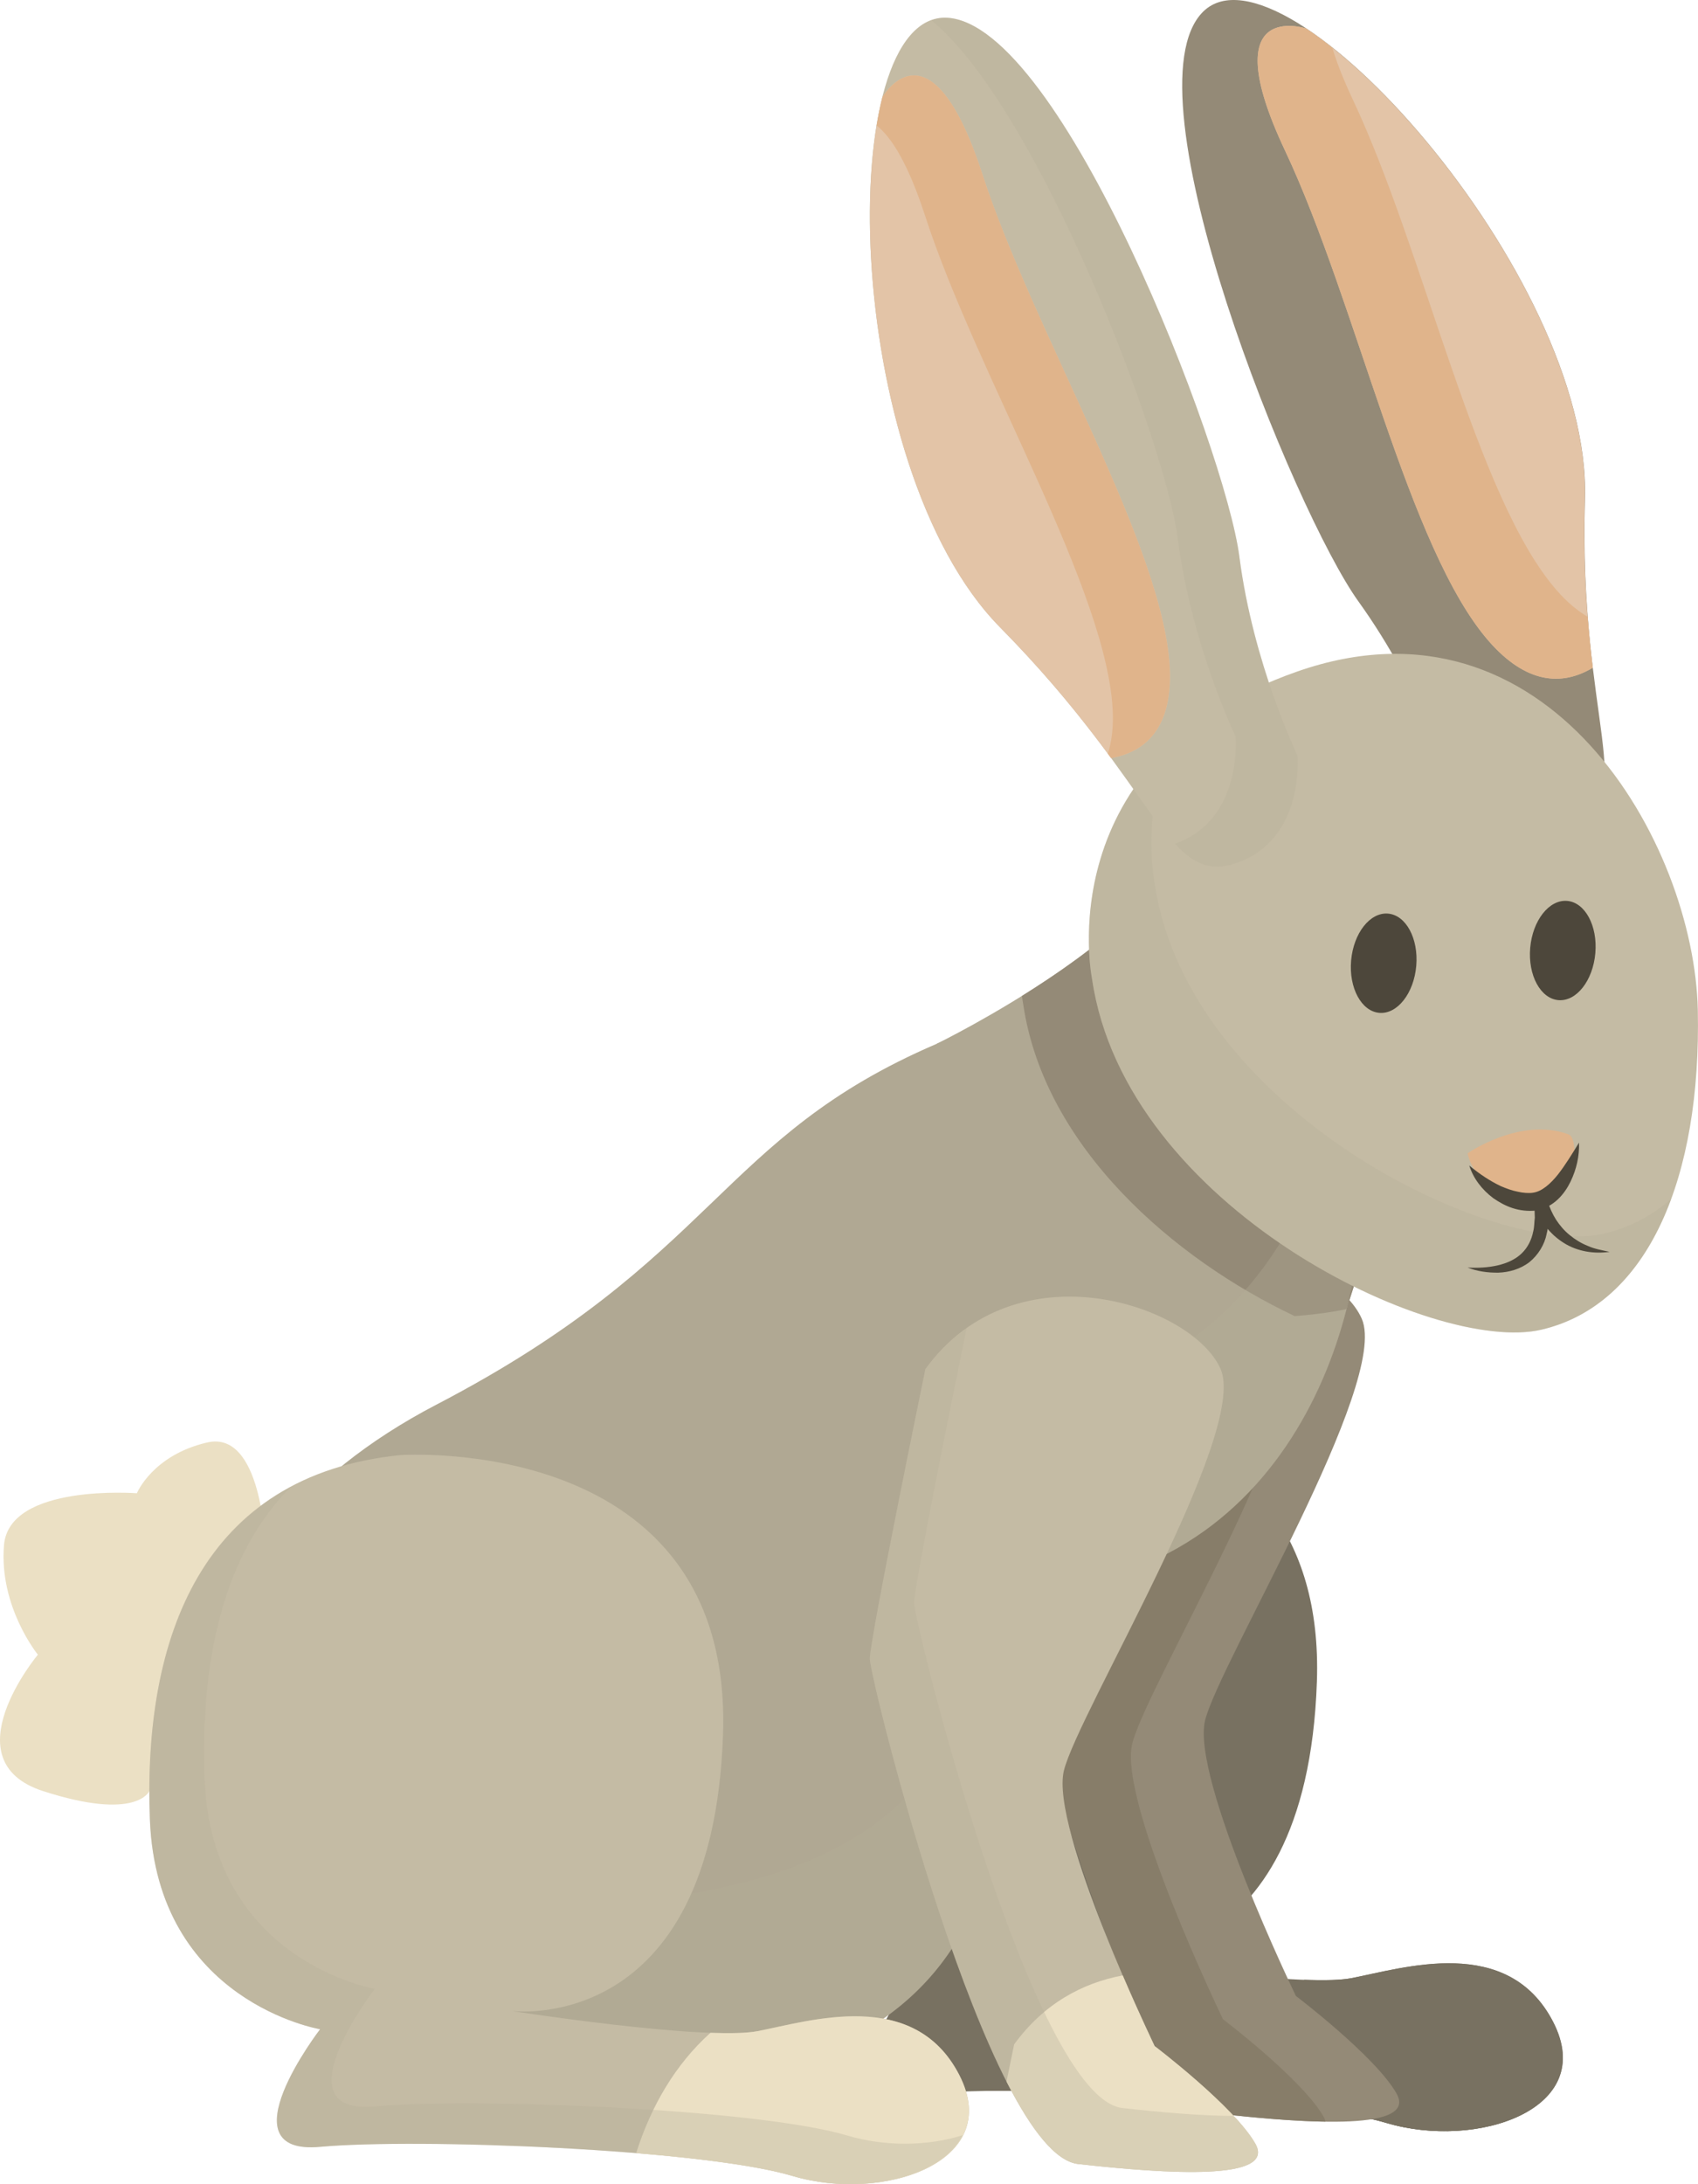 <?xml version="1.0" encoding="UTF-8"?>
<svg xmlns="http://www.w3.org/2000/svg" width="56" height="72" viewBox="0 0 56 72" fill="none">
  <path d="M47.908 25.936C47.908 25.936 46.918 22.765 44.803 19.829C42.688 16.893 37.033 2.997 39.68 0.384C42.326 -2.228 52.491 9.071 52.273 16.44C52.054 23.808 54.109 26.348 51.87 27.258C49.631 28.168 47.908 25.936 47.908 25.936Z" fill="#948A77"></path>
  <path d="M43.073 0.938C47.02 3.541 52.43 11.042 52.269 16.439C52.201 18.733 52.354 20.558 52.528 22.012C51.494 22.633 50.32 22.519 49.116 21.151C46.445 18.115 44.755 10 42.379 4.96C40.002 -0.08 43.072 0.937 43.073 0.938Z" fill="#E3C4A7"></path>
  <path d="M51.352 19.473C48.681 16.437 46.992 8.322 44.615 3.281C44.298 2.608 44.084 2.05 43.94 1.576C43.646 1.342 43.355 1.125 43.073 0.939C43.073 0.939 40.003 -0.079 42.379 4.96C44.755 10 46.444 18.116 49.116 21.152C50.319 22.52 51.493 22.633 52.528 22.012C52.466 21.5 52.409 20.941 52.361 20.332C52.028 20.135 51.692 19.859 51.352 19.473Z" fill="#E0B48B"></path>
  <path d="M32.778 46.22C32.778 46.22 43.775 45.443 43.431 55.436C43.088 65.43 36.444 64.541 36.444 64.541C36.444 64.541 42.858 65.54 44.577 65.207C46.295 64.874 49.732 63.763 51.221 66.65C52.71 69.537 48.701 70.869 45.723 69.981C42.744 69.093 33.351 68.729 30.143 69.022C26.935 69.315 30.143 65.145 30.143 65.145C30.143 65.145 24.759 64.243 24.529 58.23C24.301 52.215 26.248 46.886 32.778 46.22Z" fill="#787161"></path>
  <path d="M51.223 66.65C49.733 63.763 46.297 64.874 44.578 65.207C44.226 65.275 43.671 65.285 43.019 65.262C41.861 66.304 41.066 67.664 40.566 69.23C42.726 69.408 44.647 69.66 45.724 69.981C48.703 70.869 52.712 69.537 51.223 66.65Z" fill="#787161"></path>
  <path d="M47.527 68.648C44.548 67.76 35.155 67.396 31.947 67.689C28.739 67.982 31.947 63.812 31.947 63.812C31.947 63.812 26.563 62.91 26.334 56.896C26.188 53.071 26.929 49.528 29.164 47.28C25.517 49.239 24.35 53.519 24.529 58.229C24.759 64.243 30.143 65.144 30.143 65.144C30.143 65.144 26.935 69.313 30.143 69.021C33.351 68.728 42.744 69.092 45.722 69.98C47.894 70.627 50.604 70.09 51.341 68.636C50.209 68.998 48.779 69.022 47.527 68.648Z" fill="#787161"></path>
  <path d="M8.748 50.931C8.748 50.931 8.638 47.134 6.834 47.55C5.029 47.967 4.514 49.224 4.514 49.224C4.514 49.224 0.304 48.898 0.132 50.931C-0.04 52.963 1.249 54.545 1.249 54.545C1.249 54.545 -1.672 58.043 1.421 59.042C4.513 60.042 4.925 59.042 4.925 59.042C4.925 59.042 10.147 55.144 8.748 50.931Z" fill="#EBE0C4"></path>
  <path d="M35.177 43.475C35.177 43.475 33.344 52.358 33.344 53.024C33.344 53.691 37.239 69.346 40.217 69.679C43.196 70.012 46.747 70.234 46.059 69.013C45.372 67.792 42.737 65.793 42.737 65.793C42.737 65.793 39.272 58.617 39.744 56.709C40.217 54.801 45.83 45.586 44.913 43.476C43.998 41.366 38.155 39.367 35.177 43.475Z" fill="#948A77"></path>
  <path d="M43.656 69.782C42.969 68.561 40.334 66.562 40.334 66.562C40.334 66.562 36.87 59.385 37.342 57.477C37.814 55.569 43.427 46.354 42.511 44.245C41.939 42.926 39.443 41.652 36.925 41.883C36.285 42.258 35.688 42.772 35.177 43.475C35.177 43.475 33.344 52.358 33.344 53.024C33.344 53.69 37.239 69.346 40.217 69.679C41.394 69.811 42.657 69.923 43.715 69.938C43.701 69.888 43.688 69.838 43.656 69.782Z" fill="#877D69"></path>
  <path d="M30.891 34.408C30.891 34.408 38.623 30.646 39.196 27.204C39.769 23.762 46.986 29.409 47.1 32.082C47.214 34.754 44.406 43.151 44.406 43.151C44.406 43.151 33.01 45.833 30.891 34.408Z" fill="#B0A893"></path>
  <path d="M6.318 59.075C6.318 59.075 5.116 51.132 14.394 46.302C23.673 41.472 23.673 37.506 30.89 34.409C38.107 31.312 42.747 32.929 44.293 36.118C45.84 39.307 44.636 48.8 37.591 51.631C30.546 54.463 36.904 65.621 24.532 68.453C12.16 71.285 5.469 64.435 6.318 59.075Z" fill="#B0A893"></path>
  <path d="M39.197 27.204C38.856 29.254 35.977 31.416 33.703 32.831C33.726 33.007 33.746 33.107 33.746 33.107C34.441 37.828 38.731 41.511 42.699 43.384C43.738 43.308 44.407 43.152 44.407 43.152C44.407 43.152 47.216 34.755 47.101 32.083C46.986 29.409 39.77 23.762 39.197 27.204Z" fill="#948A77"></path>
  <g opacity="0.32">
    <path d="M44.293 36.118C44.255 36.038 44.206 35.965 44.164 35.889C43.468 39.574 41.346 43.647 37.133 45.34C30.088 48.171 36.446 59.33 24.074 62.161C14.466 64.36 8.287 60.72 6.402 56.473C6.163 58.031 6.318 59.075 6.318 59.075C5.469 64.434 12.16 71.284 24.532 68.453C36.904 65.622 30.546 54.463 37.591 51.632C44.636 48.8 45.839 39.306 44.293 36.118Z" fill="#B5AD97"></path>
  </g>
  <path d="M30.52 45.131C30.52 45.131 28.688 54.014 28.688 54.68C28.688 55.346 32.582 71.002 35.561 71.335C38.539 71.668 42.091 71.89 41.403 70.669C40.716 69.448 38.081 67.449 38.081 67.449C38.081 67.449 34.616 60.272 35.088 58.364C35.56 56.457 41.174 47.241 40.257 45.132C39.342 43.022 33.499 41.023 30.52 45.131Z" fill="#C4BBA4"></path>
  <path d="M41.403 70.668C40.715 69.447 38.081 67.448 38.081 67.448C38.081 67.448 37.603 66.458 37.027 65.118C35.709 65.363 34.423 66.045 33.446 67.392C33.446 67.392 33.346 67.873 33.195 68.615C33.99 70.177 34.804 71.249 35.56 71.334C38.539 71.667 42.09 71.89 41.403 70.668Z" fill="#EBE0C4"></path>
  <g opacity="0.32">
    <path d="M40.686 69.75C39.595 69.746 38.261 69.628 37.021 69.49C34.043 69.157 30.148 53.501 30.148 52.835C30.148 52.265 31.492 45.668 31.878 43.788C31.386 44.136 30.925 44.573 30.52 45.131C30.52 45.131 28.688 54.014 28.688 54.68C28.688 55.346 32.582 71.002 35.561 71.335C38.539 71.668 42.091 71.89 41.403 70.669C41.247 70.392 40.988 70.075 40.686 69.75Z" fill="#B5AD97"></path>
  </g>
  <path d="M13.192 47.967C13.192 47.967 24.189 47.19 23.845 57.183C23.502 67.177 16.858 66.288 16.858 66.288C16.858 66.288 23.272 67.287 24.991 66.954C26.709 66.621 30.146 65.51 31.635 68.397C33.124 71.284 29.115 72.616 26.137 71.728C23.158 70.84 13.765 70.476 10.557 70.769C7.349 71.062 10.557 66.892 10.557 66.892C10.557 66.892 5.173 65.99 4.943 59.977C4.715 53.963 6.663 48.633 13.192 47.967Z" fill="#C4BBA4"></path>
  <path d="M31.635 68.397C30.145 65.51 26.709 66.621 24.991 66.954C24.638 67.022 24.083 67.032 23.431 67.009C22.273 68.051 21.478 69.412 20.979 70.977C23.138 71.155 25.059 71.407 26.136 71.728C29.115 72.616 33.124 71.284 31.635 68.397Z" fill="#EBE0C4"></path>
  <g opacity="0.32">
    <path d="M27.941 70.395C24.962 69.507 15.569 69.143 12.361 69.436C9.154 69.729 12.361 65.559 12.361 65.559C12.361 65.559 6.977 64.657 6.748 58.643C6.602 54.818 7.343 51.275 9.578 49.027C5.932 50.986 4.764 55.266 4.943 59.976C5.173 65.99 10.557 66.891 10.557 66.891C10.557 66.891 7.349 71.06 10.557 70.768C13.765 70.475 23.158 70.839 26.136 71.727C28.307 72.374 31.017 71.837 31.754 70.383C30.623 70.745 29.193 70.769 27.941 70.395Z" fill="#B5AD97"></path>
  </g>
  <path d="M36.019 32.287C36.019 32.287 34.505 25.03 42.786 22.135C51.068 19.24 55.88 27.821 55.994 33.301C56.108 38.782 54.39 42.997 50.839 43.831C47.288 44.665 37.122 39.782 36.019 32.287Z" fill="#C4BBA4"></path>
  <g opacity="0.32">
    <path d="M52.902 40.665C49.35 41.5 39.184 36.617 38.081 29.121C38.081 29.121 37.649 27.04 38.517 24.661C35.122 27.965 36.019 32.286 36.019 32.286C37.123 39.782 47.288 44.665 50.84 43.831C52.856 43.357 54.279 41.791 55.114 39.524C54.479 40.074 53.744 40.467 52.902 40.665Z" fill="#B5AD97"></path>
  </g>
  <path d="M42.788 24.902C42.788 24.902 41.333 21.904 40.874 18.351C40.416 14.798 35.013 0.808 31.242 0.586C27.471 0.364 27.732 15.354 32.985 20.683C38.239 26.012 38.468 29.232 40.759 28.455C43.051 27.678 42.788 24.902 42.788 24.902Z" fill="#C4BBA4"></path>
  <g opacity="0.32">
    <path d="M42.79 24.901C42.79 24.901 41.334 21.904 40.876 18.351C40.417 14.798 35.014 0.808 31.243 0.585C31.058 0.574 30.885 0.61 30.719 0.67C34.277 3.591 38.437 14.623 38.837 17.721C39.295 21.274 40.75 24.272 40.75 24.272C40.75 24.272 41.009 27.023 38.75 27.813C39.374 28.487 39.933 28.735 40.761 28.454C43.052 27.677 42.79 24.901 42.79 24.901Z" fill="#B5AD97"></path>
  </g>
  <path d="M29.102 3.202C27.97 7.697 29.136 16.779 32.984 20.682C34.62 22.341 35.768 23.796 36.644 24.989C37.84 24.777 38.634 23.932 38.582 22.135C38.468 18.146 34.114 11.023 32.396 5.737C30.678 0.453 29.102 3.202 29.102 3.202Z" fill="#E3C4A7"></path>
  <path d="M32.398 5.738C30.68 0.453 29.103 3.202 29.103 3.202C29.029 3.495 28.967 3.809 28.912 4.137C29.397 4.519 29.948 5.384 30.515 7.129C32.233 12.414 36.586 19.538 36.701 23.526C36.716 24.046 36.653 24.477 36.537 24.846C36.572 24.893 36.61 24.943 36.644 24.99C37.841 24.779 38.634 23.933 38.582 22.136C38.469 18.146 34.116 11.023 32.398 5.738Z" fill="#E0B48B"></path>
  <path d="M46.708 31.839C46.63 32.742 46.086 33.436 45.493 33.388C44.9 33.34 44.482 32.568 44.56 31.665C44.638 30.762 45.182 30.068 45.775 30.116C46.368 30.164 46.786 30.936 46.708 31.839Z" fill="#4D473B"></path>
  <path d="M52.614 31.42C52.536 32.323 51.993 33.017 51.399 32.969C50.806 32.92 50.388 32.149 50.466 31.246C50.544 30.343 51.088 29.649 51.682 29.697C52.275 29.745 52.693 30.517 52.614 31.42Z" fill="#4D473B"></path>
  <path d="M51.727 37.392C52.15 37.547 51.9 39.598 50.826 39.661C50.826 39.661 48.686 39.432 48.402 38.017C48.402 38.017 50.138 36.809 51.727 37.392Z" fill="#E0B48B"></path>
  <path d="M48.457 38.421C48.798 38.704 49.146 38.935 49.503 39.103C49.685 39.179 49.864 39.247 50.049 39.282C50.233 39.326 50.429 39.338 50.562 39.316C50.854 39.275 51.139 39.02 51.384 38.713C51.628 38.399 51.846 38.041 52.076 37.666C52.092 38.106 51.994 38.542 51.795 38.954C51.601 39.353 51.252 39.79 50.667 39.905C50.088 39.962 49.647 39.772 49.251 39.499C48.875 39.217 48.588 38.844 48.457 38.421Z" fill="#4D473B"></path>
  <path d="M48.402 41.784C49.065 41.819 49.768 41.717 50.182 41.32C50.386 41.125 50.513 40.868 50.568 40.581C50.604 40.441 50.599 40.286 50.618 40.141L50.603 39.682V39.675C50.599 39.554 50.697 39.454 50.822 39.45C50.927 39.446 51.018 39.514 51.046 39.608C51.102 39.798 51.199 40.019 51.318 40.205C51.441 40.393 51.588 40.568 51.767 40.712C51.944 40.858 52.144 40.983 52.368 41.071C52.59 41.172 52.833 41.212 53.084 41.266C52.586 41.338 52.028 41.261 51.571 40.97C51.344 40.827 51.139 40.644 50.98 40.429C50.819 40.212 50.692 39.989 50.609 39.712L51.051 39.638L51.081 40.152C51.056 40.326 51.056 40.501 51.008 40.675C50.94 41.026 50.731 41.368 50.44 41.605C50.139 41.837 49.768 41.94 49.417 41.952C49.063 41.957 48.718 41.908 48.402 41.784Z" fill="#4D473B"></path>
</svg>
